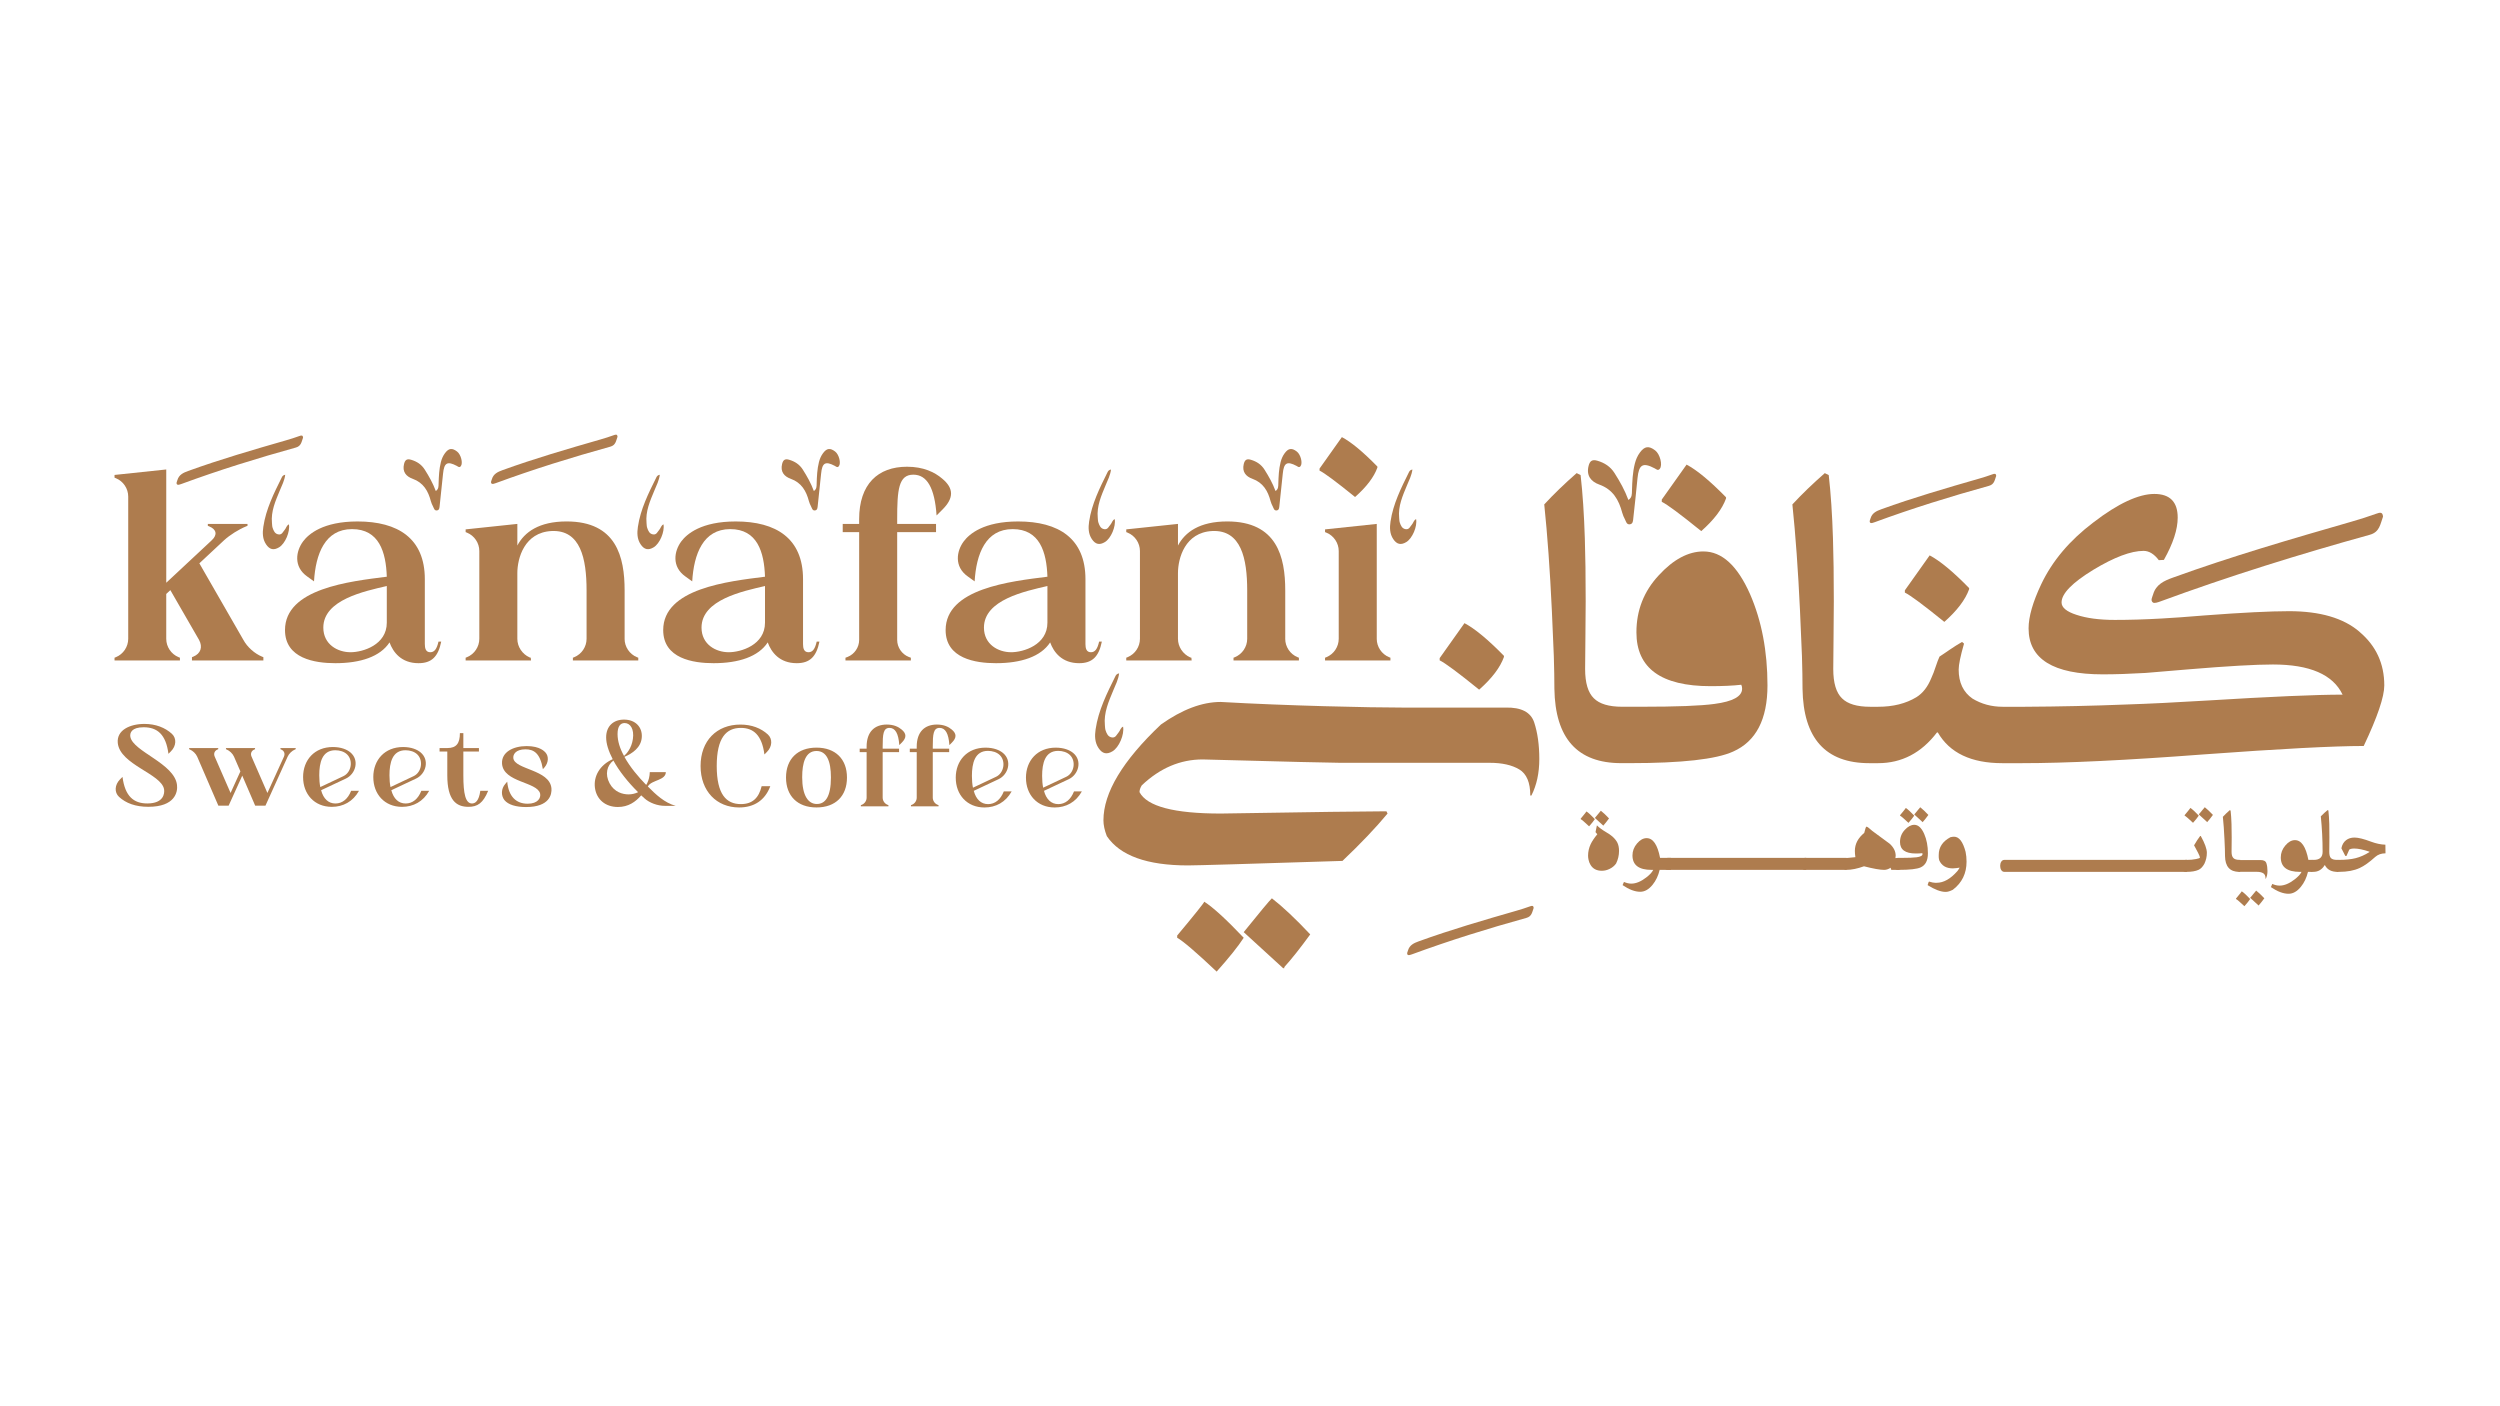 <?xml version="1.0" encoding="UTF-8"?>
<svg id="Layer_1" data-name="Layer 1" xmlns="http://www.w3.org/2000/svg" viewBox="0 0 1920 1080">
  <defs>
    <style>
      .cls-1 {
        fill: #ae7c4e;
        stroke-width: 0px;
      }
    </style>
  </defs>
  <g>
    <g>
      <path class="cls-1" d="M979.58,377.11c2.26-1.47,2.11-3.58,2.17-5.6.17-5.58.38-11.16,1.76-16.62.62-2.45,1.59-4.74,3.09-6.78,2.89-3.93,5.49-4.28,9.37-1.31,2.97,2.27,4.67,8.96,2.83,11.24-1.11,1.37-2.08.3-3.07-.23-7.29-3.85-9.74-2.44-10.56,5.98-.8,8.19-1.66,16.37-2.58,24.54-.17,1.51-.14,3.58-2.31,3.71-1.81.11-2.14-1.79-2.79-3.04-.68-1.3-1.3-2.66-1.67-4.07-2.07-7.86-5.69-14.24-14.06-17.25-4.95-1.78-8-5.36-6.55-11.31.75-3.09,2.16-4.23,5.36-3.29,4.45,1.3,8.02,3.6,10.53,7.55,3.31,5.2,6.32,10.56,8.5,16.47Z"/>
      <path class="cls-1" d="M625.02,377.11c2.26-1.47,2.11-3.58,2.17-5.6.17-5.58.38-11.16,1.76-16.62.62-2.45,1.59-4.74,3.09-6.78,2.89-3.93,5.49-4.28,9.37-1.31,2.97,2.27,4.67,8.96,2.83,11.24-1.11,1.37-2.08.3-3.07-.23-7.29-3.85-9.74-2.44-10.56,5.98-.8,8.19-1.66,16.37-2.58,24.54-.17,1.51-.14,3.58-2.31,3.71-1.81.11-2.14-1.79-2.79-3.04-.68-1.3-1.3-2.66-1.67-4.07-2.07-7.86-5.69-14.24-14.06-17.25-4.95-1.78-8-5.36-6.55-11.31.75-3.09,2.16-4.23,5.36-3.29,4.45,1.3,8.02,3.6,10.53,7.55,3.31,5.2,6.32,10.56,8.5,16.47Z"/>
      <path class="cls-1" d="M334.67,377.11c2.26-1.47,2.11-3.58,2.17-5.6.17-5.58.38-11.16,1.76-16.62.62-2.45,1.59-4.74,3.09-6.78,2.89-3.93,5.49-4.28,9.37-1.31,2.97,2.27,4.67,8.96,2.83,11.24-1.11,1.37-2.08.3-3.07-.23-7.29-3.85-9.74-2.44-10.56,5.98-.8,8.19-1.66,16.37-2.58,24.54-.17,1.51-.14,3.58-2.31,3.71-1.81.11-2.14-1.79-2.79-3.04-.68-1.3-1.3-2.66-1.67-4.07-2.07-7.86-5.69-14.24-14.06-17.25-4.95-1.78-8-5.36-6.55-11.31.75-3.09,2.16-4.23,5.36-3.29,4.45,1.3,8.02,3.6,10.53,7.55,3.31,5.2,6.32,10.56,8.5,16.47Z"/>
      <path class="cls-1" d="M506.73,364.6c-.59,4.53-2.55,8.24-4.15,12.09-3.33,8.02-6.92,15.99-6.04,25.01.12,1.24.11,2.55.51,3.71.78,2.25,1.68,4.59,4.5,5.02,2.71.42,3.4-2.02,4.76-3.52,1.18-1.3,1.36-3.38,3.25-4.21,1.01,5.72-2.9,14.81-7.51,17.61-4.16,2.53-7.32,1.82-10.06-2.28-2.78-4.15-2.76-8.91-2.09-13.43,2.01-13.61,8.14-25.81,14.18-37.99.41-.83.99-1.72,2.66-2.01Z"/>
      <path class="cls-1" d="M853.27,360.58c-.59,4.53-2.55,8.24-4.15,12.09-3.33,8.02-6.92,15.99-6.04,25.01.12,1.24.11,2.55.51,3.71.78,2.25,1.68,4.59,4.5,5.02,2.71.42,3.4-2.02,4.76-3.52,1.18-1.3,1.36-3.38,3.25-4.21,1.01,5.72-2.9,14.81-7.51,17.61-4.16,2.53-7.32,1.82-10.06-2.28-2.78-4.15-2.76-8.91-2.09-13.43,2.01-13.61,8.14-25.81,14.18-37.99.41-.83.99-1.72,2.66-2.01Z"/>
      <path class="cls-1" d="M1084.74,360.58c-.59,4.53-2.55,8.24-4.15,12.09-3.33,8.02-6.92,15.99-6.04,25.01.12,1.24.11,2.55.51,3.71.78,2.25,1.68,4.59,4.5,5.02,2.71.42,3.4-2.02,4.76-3.52,1.18-1.3,1.36-3.38,3.25-4.21,1.01,5.72-2.9,14.81-7.51,17.61-4.16,2.53-7.32,1.82-10.06-2.28-2.78-4.15-2.76-8.91-2.09-13.43,2.01-13.61,8.14-25.81,14.18-37.99.41-.83.99-1.72,2.66-2.01Z"/>
      <path class="cls-1" d="M219.06,364.6c-.59,4.53-2.55,8.24-4.15,12.09-3.33,8.02-6.92,15.99-6.04,25.01.12,1.24.11,2.55.51,3.71.78,2.25,1.68,4.59,4.5,5.02,2.71.42,3.4-2.02,4.76-3.52,1.18-1.3,1.36-3.38,3.25-4.21,1.01,5.72-2.9,14.81-7.51,17.61-4.16,2.53-7.32,1.82-10.06-2.28-2.78-4.15-2.76-8.91-2.09-13.43,2.01-13.61,8.14-25.81,14.18-37.99.41-.83.99-1.72,2.66-2.01Z"/>
      <path class="cls-1" d="M232.75,336.09c-1.17,3.18-1.4,6.48-5.53,7.62-29.69,8.23-59.1,17.37-88.01,28.02-.98.36-2.46.87-3.05.43-1.18-.87-.26-2.25.08-3.44,1.2-4.13,4.55-5.66,8.22-6.99,24.69-8.95,49.9-16.27,75.12-23.53,3.47-1,6.92-2.08,10.31-3.32,1.63-.59,2.68-.79,2.85,1.2Z"/>
      <path class="cls-1" d="M474.26,335.42c-1.17,3.18-1.4,6.48-5.53,7.62-29.69,8.23-59.1,17.37-88.01,28.02-.98.36-2.46.87-3.05.43-1.18-.87-.26-2.25.08-3.44,1.2-4.13,4.55-5.66,8.22-6.99,24.69-8.95,49.9-16.27,75.12-23.53,3.47-1,6.92-2.08,10.31-3.32,1.63-.59,2.68-.79,2.85,1.2Z"/>
    </g>
    <g>
      <path class="cls-1" d="M1250.63,383.96c2.84-1.84,2.64-4.49,2.72-7.03.21-7.01.47-14.01,2.2-20.86.78-3.07,1.99-5.95,3.88-8.51,3.63-4.93,6.89-5.37,11.75-1.64,3.72,2.85,5.86,11.25,3.55,14.1-1.39,1.72-2.6.38-3.86-.29-9.16-4.83-12.22-3.06-13.26,7.51-1.01,10.27-2.08,20.54-3.24,30.8-.21,1.9-.18,4.5-2.9,4.66-2.28.14-2.68-2.25-3.5-3.81-.85-1.63-1.63-3.34-2.1-5.11-2.6-9.86-7.14-17.87-17.64-21.64-6.22-2.23-10.04-6.73-8.23-14.19.94-3.87,2.71-5.31,6.73-4.13,5.58,1.63,10.07,4.52,13.22,9.48,4.16,6.53,7.93,13.25,10.66,20.67Z"/>
      <path class="cls-1" d="M859.49,517.15c-.63,4.86-2.74,8.85-4.45,12.98-3.57,8.61-7.43,17.16-6.49,26.85.13,1.34.12,2.74.55,3.98.83,2.42,1.81,4.92,4.83,5.39,2.91.45,3.65-2.17,5.11-3.78,1.26-1.4,1.46-3.63,3.49-4.52,1.08,6.14-3.11,15.9-8.06,18.91-4.47,2.72-7.86,1.95-10.8-2.45-2.98-4.46-2.96-9.56-2.24-14.42,2.16-14.62,8.73-27.71,15.22-40.79.44-.89,1.06-1.85,2.86-2.16Z"/>
      <path class="cls-1" d="M1533.08,365.49c-1.17,3.18-1.4,6.48-5.53,7.62-29.69,8.23-59.1,17.37-88.01,28.02-.98.36-2.46.87-3.05.43-1.18-.87-.26-2.25.08-3.44,1.2-4.13,4.55-5.66,8.22-6.99,24.69-8.95,49.9-16.27,75.12-23.53,3.47-1,6.92-2.08,10.31-3.32,1.63-.59,2.68-.79,2.85,1.2Z"/>
      <path class="cls-1" d="M1177.85,697.31c-1.17,3.18-1.4,6.48-5.53,7.62-29.69,8.23-59.1,17.37-88.01,28.02-.98.36-2.46.87-3.05.43-1.18-.87-.26-2.25.08-3.44,1.2-4.13,4.55-5.66,8.22-6.99,24.69-8.95,49.9-16.27,75.12-23.53,3.47-1,6.92-2.08,10.31-3.32,1.63-.59,2.68-.79,2.85,1.2Z"/>
      <path class="cls-1" d="M1830.17,396.74c-2.14,5.82-2.57,11.86-10.11,13.95-54.32,15.05-108.12,31.78-161.02,51.25-1.79.66-4.5,1.59-5.58.79-2.15-1.59-.48-4.12.15-6.29,2.2-7.56,8.33-10.35,15.03-12.78,45.17-16.37,91.28-29.76,137.43-43.05,6.35-1.83,12.66-3.81,18.87-6.07,2.97-1.08,4.9-1.44,5.22,2.19Z"/>
    </g>
  </g>
  <g>
    <g>
      <g>
        <path class="cls-1" d="M976.81,689.9c-1.73,1.59-8.95,10.25-21.65,25.98l30.31,27.71h.87v-.87c5.63-6.21,12.26-14.58,19.92-25.11-11.26-11.98-21.07-21.21-29.44-27.71Z"/>
        <path class="cls-1" d="M924.86,692.5c0,.72-6.93,9.38-20.78,25.98v1.73c4.62,2.6,14.72,11.26,30.31,25.98,9.67-10.82,16.59-19.48,20.78-25.98-13.42-14.14-23.52-23.38-30.31-27.71Z"/>
        <path class="cls-1" d="M1155.03,504.56v-.87c-12.27-12.55-22.37-20.92-30.31-25.11l-19.05,26.84v1.73c4.18,2.02,14.29,9.52,30.31,22.51,9.81-8.66,16.16-17.03,19.05-25.11Z"/>
        <path class="cls-1" d="M1156.22,543.43h-78.15c-26.55,0-90.36-1.44-140.58-4.33-14.29,0-29.59,5.78-45.89,17.32-29.44,27.86-44.16,52.39-44.16,73.6,0,3.6.87,7.64,2.6,12.12,10.1,15.01,30.88,22.51,62.34,22.51,6.49,0,46.04-1.16,118.63-3.47,13.85-13.13,25.4-25.25,34.63-36.37l-.87-1.73c-14.58,0-57.01.57-127.28,1.73-35.79,0-56.57-5.48-62.35-16.45,0-1.59.57-3.32,1.73-5.2,14-13.28,29.58-19.91,46.76-19.91,63.78,1.73,99,2.59,105.64,2.59h114.82c9.52,0,17.1,1.7,22.73,5.09,5.63,3.39,8.44,10.06,8.44,20.02h.87c4.04-7.94,6.06-17.29,6.06-28.03s-1.3-20.09-3.9-28.03c-2.6-7.93-9.96-11.76-22.08-11.47Z"/>
        <path class="cls-1" d="M1308.29,423.5c-11.69,0-23.16,6.13-34.42,18.4-11.4,12.27-17.1,26.84-17.1,43.73,0,27.56,18.98,41.34,56.93,41.34,9.38,0,17.24-.36,23.59-1.08.44.87.65,1.88.65,3.03,0,5.92-7.07,9.82-21.22,11.69-10.39,1.45-29.15,2.17-56.28,2.17h-14.72c-10.1,0-17.32-2.17-21.64-6.49-4.47-4.33-6.71-11.83-6.71-22.51,0-5.48.07-13.49.22-24.03.14-10.67.21-19.99.21-27.92,0-18.91-.21-35-.65-48.28-.58-18.47-1.66-34.7-3.25-48.7l-3.03-1.51c-9.24,8.08-17.53,16.09-24.89,24.03,2.45,23.52,4.4,50.65,5.84,81.39.57,11.98,1.08,23.67,1.51,35.07.29,9.67.44,18.04.44,25.11.57,38.1,17.67,57.15,51.3,57.15h6.71c39.83,0,66.24-2.96,79.23-8.88,17.6-7.79,26.41-24.75,26.41-50.87s-4.47-49.64-13.42-70.14c-9.67-21.79-21.57-32.69-35.72-32.69Z"/>
        <path class="cls-1" d="M1325.6,382.8v-.87c-12.27-12.55-22.37-20.92-30.31-25.11l-19.05,26.84v1.73c4.18,2.02,14.29,9.52,30.31,22.51,9.81-8.66,16.16-17.03,19.05-25.11Z"/>
        <path class="cls-1" d="M1512.29,452.51v-.87c-12.27-12.55-22.37-20.92-30.31-25.11l-19.05,26.84v1.73c4.18,2.02,14.29,9.52,30.31,22.51,9.81-8.66,16.16-17.03,19.05-25.11Z"/>
        <path class="cls-1" d="M1812.08,485.19c-12.27-10.53-30.31-15.8-54.12-15.8-14.43,0-36.01,1.08-64.72,3.25-14,1.16-25.04,1.95-33.12,2.38-12.7.72-24.68,1.08-35.93,1.08-11.84,0-21.65-1.3-29.44-3.9-7.65-2.46-11.47-5.63-11.47-9.52,0-6.78,8.15-15.15,24.46-25.11,16.02-9.66,28.86-14.5,38.53-14.5,4.18,0,8.08,2.38,11.69,7.14l3.9-.21c7.07-12.55,10.61-23.38,10.61-32.47,0-12.12-5.99-18.18-17.97-18.18s-27.85,7.29-46.76,21.86c-18.18,13.71-31.53,29.51-40.05,47.41-6.49,13.71-9.74,25.04-9.74,33.99,0,23.52,18.98,35.29,56.93,35.29,9.67,0,20.64-.36,32.91-1.08,7.65-.57,18.83-1.51,33.55-2.81,29.58-2.45,51.01-3.68,64.29-3.68,28.28,0,46.11,7.72,53.47,23.16-20.21,0-55.06,1.51-104.56,4.55-23.67,1.44-44.31,2.46-61.91,3.03-25.4,1.01-51.23,1.59-77.5,1.73h-17.1c-8.52,0-16.24-2.09-23.16-6.28-7.07-4.9-10.61-12.34-10.61-22.29,0-3.75,1.37-10.39,4.11-19.92l-1.51-1.3c-3.03,1.73-6.14,3.68-9.31,5.85l-4.11,2.81-3.9,2.6c-.87,1.88-1.88,4.54-3.03,8.01l-1.52,4.33-1.73,4.11c-2.75,6.79-6.57,11.69-11.47,14.72-8.08,4.91-17.9,7.36-29.44,7.36h-3.03s0,0,0,0h0s-3.03,0-3.03,0c-10.1,0-17.32-2.17-21.64-6.49-4.47-4.33-6.71-11.83-6.71-22.51,0-5.48.07-13.49.22-24.03.14-10.67.21-19.99.21-27.92,0-18.91-.21-35-.65-48.28-.58-18.47-1.66-34.7-3.25-48.7l-3.03-1.51c-9.24,8.08-17.53,16.09-24.89,24.03,2.45,23.52,4.4,50.65,5.84,81.39.57,11.98,1.08,23.67,1.51,35.07.29,9.67.44,18.04.44,25.11.57,38.1,17.67,57.15,51.3,57.15h3.68s0,0,0,0h3.03c18.18,0,33.26-7.86,45.24-23.59h.65c9.09,15.73,25.61,23.59,49.57,23.59h14.94c34.06,0,80.53-2.24,139.41-6.71,59.02-4.33,100.08-6.49,123.17-6.49,10.53-22.22,15.8-37.74,15.8-46.54,0-16.74-6.35-30.45-19.05-41.13Z"/>
      </g>
      <g>
        <path class="cls-1" d="M1057.84,359.09v-.78c-11.05-11.3-20.14-18.84-27.28-22.61l-17.15,24.17v1.56c3.77,1.82,12.86,8.58,27.28,20.27,8.83-7.8,14.55-15.33,17.15-22.61Z"/>
        <g>
          <path class="cls-1" d="M162.55,414.98c4.62-4.2,3.78-8.41-1.89-10.72l-1.05-.42v-1.47h30.47v1.47l-1.05.42c-5.67,2.31-12.4,6.51-17.02,10.72l-18.91,17.65,33.83,58.84c2.94,5.46,8.62,10.51,14.29,12.82l1.05.42v2.52h-54.85v-2.52l1.05-.42c5.67-2.31,7.35-7.36,4.41-12.82l-22.06-38.25-3.15,2.94v34.46c0,6.09,3.78,11.77,9.46,14.08l1.05.42v2.1h-50.22v-2.1l1.05-.42c5.67-2.31,9.46-7.99,9.46-14.08v-109.27c0-6.09-3.78-11.77-9.46-14.08l-1.05-.42v-2.1l39.72-4.2v87l34.88-32.57Z"/>
          <path class="cls-1" d="M297.06,442.92c-.63-18.91-5.88-36.56-26.69-36.56s-27.95,19.12-29.21,40.14l-5.25-3.78c-10.72-7.57-8.62-19.54-3.15-26.9,4.2-5.67,15.34-15.34,41.82-15.34,31.1,0,51.69,13.03,51.69,44.34v49.8c0,3.15.63,6.3,4.2,6.3,3.15,0,5.04-2.52,6.3-8.19h2.1c-2.31,11.56-7.35,16.6-17.44,16.6-13.24,0-19.54-8.41-22.27-15.97-7.15,10.93-22.28,15.97-41.61,15.97-15.76,0-38.67-3.57-38.67-25.43,0-31.94,49.8-37.4,78.17-40.98ZM269.11,500.92c9.67,0,27.95-5.67,27.95-22.7v-28.16c-17.02,3.99-48.75,10.51-48.75,31.94,0,13.03,11.14,18.91,20.8,18.91Z"/>
          <path class="cls-1" d="M479.69,490.63c0,6.09,3.78,11.77,9.46,14.08l1.05.42v2.1h-50.22v-2.1l1.05-.42c5.67-2.31,9.46-7.99,9.46-14.08v-37.2c0-24.38-4.62-46.65-26.9-45.6-20.8,1.05-26.27,20.8-26.27,32.36v50.43c0,6.09,3.78,11.77,9.46,14.29l.84.21.21,2.1h-50.22v-2.1l1.05-.42c5.67-2.31,9.46-7.99,9.46-14.08v-67.46c0-6.09-3.78-11.77-9.46-14.08l-1.05-.42v-2.1l39.72-4.2v16.6c5.46-10.3,16.6-18.49,37.83-18.49,38.25,0,44.55,27.32,44.55,52.96v37.2Z"/>
          <path class="cls-1" d="M587.52,442.92c-.63-18.91-5.88-36.56-26.69-36.56s-27.95,19.12-29.21,40.14l-5.25-3.78c-10.72-7.57-8.62-19.54-3.15-26.9,4.2-5.67,15.34-15.34,41.82-15.34,31.1,0,51.69,13.03,51.69,44.34v49.8c0,3.15.63,6.3,4.2,6.3,3.15,0,5.04-2.52,6.3-8.19h2.1c-2.31,11.56-7.35,16.6-17.44,16.6-13.24,0-19.54-8.41-22.27-15.97-7.15,10.93-22.28,15.97-41.61,15.97-15.76,0-38.67-3.57-38.67-25.43,0-31.94,49.8-37.4,78.17-40.98ZM559.57,500.92c9.67,0,27.95-5.67,27.95-22.7v-28.16c-17.02,3.99-48.75,10.51-48.75,31.94,0,13.03,11.14,18.91,20.8,18.91Z"/>
          <path class="cls-1" d="M659.82,408.67h-12.61v-6.3h12.61v-3.57c0-27.11,14.5-40.35,36.77-40.35,12.61,0,21.22,4.2,26.9,9.04,9.25,7.57,9.04,15.13.42,23.75l-4.62,4.62c-1.47-21.22-7.36-31.31-17.86-31.31-11.35,0-12.4,11.56-12.4,34.25v3.57h29.84v6.3h-29.84v82.8c0,5.67,3.57,10.93,8.83,13.03l1.68.63v2.1h-50.22v-2.1l1.68-.63c5.25-2.1,8.83-7.35,8.83-13.03v-82.8Z"/>
          <path class="cls-1" d="M804.42,442.92c-.63-18.91-5.88-36.56-26.69-36.56s-27.95,19.12-29.21,40.14l-5.25-3.78c-10.72-7.57-8.62-19.54-3.15-26.9,4.2-5.67,15.34-15.34,41.82-15.34,31.1,0,51.69,13.03,51.69,44.34v49.8c0,3.15.63,6.3,4.2,6.3,3.15,0,5.04-2.52,6.3-8.19h2.1c-2.31,11.56-7.35,16.6-17.44,16.6-13.24,0-19.54-8.41-22.27-15.97-7.15,10.93-22.28,15.97-41.61,15.97-15.76,0-38.67-3.57-38.67-25.43,0-31.94,49.8-37.4,78.17-40.98ZM776.47,500.92c9.67,0,27.95-5.67,27.95-22.7v-28.16c-17.02,3.99-48.75,10.51-48.75,31.94,0,13.03,11.14,18.91,20.8,18.91Z"/>
          <path class="cls-1" d="M987.05,490.63c0,6.09,3.78,11.77,9.46,14.08l1.05.42v2.1h-50.22v-2.1l1.05-.42c5.67-2.31,9.46-7.99,9.46-14.08v-37.2c0-24.38-4.62-46.65-26.9-45.6-20.8,1.05-26.27,20.8-26.27,32.36v50.43c0,6.09,3.78,11.77,9.46,14.29l.84.21.21,2.1h-50.22v-2.1l1.05-.42c5.67-2.31,9.46-7.99,9.46-14.08v-67.46c0-6.09-3.78-11.77-9.46-14.08l-1.05-.42v-2.1l39.72-4.2v16.6c5.46-10.3,16.6-18.49,37.83-18.49,38.25,0,44.55,27.32,44.55,52.96v37.2Z"/>
          <path class="cls-1" d="M1057.34,490.63c0,6.09,3.78,11.77,9.46,14.08l1.05.42v2.1h-50.22v-2.1l1.05-.42c5.67-2.31,9.46-7.99,9.46-14.08v-67.46c0-6.09-3.78-11.77-9.46-14.08l-1.05-.42v-2.1l39.72-4.2v88.26Z"/>
        </g>
      </g>
    </g>
    <g>
      <g>
        <g>
          <path class="cls-1" d="M1218.4,623.19c1.44.92,3.59,2.89,6.45,5.9-.89,1.38-2.37,3.22-4.42,5.53-3.32-3.13-5.47-4.98-6.45-5.53v-.37c2.95-3.53,4.42-5.38,4.42-5.53ZM1225.36,639.09l1.06-5.21c1.87,1.81,4.05,3.44,6.52,4.88,2.47,1.44,4.28,2.67,5.41,3.69,1.81,1.63,3.1,3.26,3.87,4.88.8,1.72,1.2,3.78,1.2,6.17,0,3.38-.75,6.61-2.26,9.68-1.26,1.75-2.9,3.12-4.93,4.1-1.94.98-3.95,1.47-6.04,1.47-3.99,0-6.9-1.54-8.71-4.61-.68-1.11-1.17-2.38-1.47-3.82-.25-1.08-.37-2.12-.37-3.13,0-3.1.66-6.05,1.98-8.85,1.04-2.21,2.75-4.76,5.11-7.65l-1.38-1.61ZM1229.46,622.64c1.78,1.38,3.87,3.35,6.27,5.9-1.63,2.24-3.04,4.02-4.24,5.34v.18h-.18l-6.45-5.9c2.7-3.35,4.24-5.19,4.61-5.53Z"/>
          <path class="cls-1" d="M1283.27,658.85v9.21h-8.66c-1.04,4.48-2.87,8.32-5.48,11.52-2.89,3.53-6.04,5.3-9.44,5.3-4.02,0-8.54-1.7-13.55-5.11l1.06-2.44c2,.86,3.87,1.29,5.62,1.29,3.59,0,7.43-1.58,11.52-4.75,2.7-2.06,4.48-3.99,5.34-5.81h-1.29c-9.77,0-14.65-3.7-14.65-11.1,0-3.38,1.17-6.44,3.5-9.17,2.3-2.73,4.76-4.1,7.37-4.1,4.94,0,8.38,5.05,10.32,15.16h8.34Z"/>
          <path class="cls-1" d="M1387.19,658.85v9.21h-106.45c-1.04,0-1.86-.49-2.44-1.47-.52-.86-.78-1.91-.78-3.13s.26-2.27.78-3.13c.58-.98,1.4-1.47,2.44-1.47h106.45Z"/>
          <path class="cls-1" d="M1418.1,658.85v9.21h-31.97c-1.04,0-1.86-.49-2.44-1.47-.52-.86-.78-1.91-.78-3.13s.26-2.27.78-3.13c.58-.98,1.4-1.47,2.44-1.47h31.97Z"/>
          <path class="cls-1" d="M1433.4,634.89h.18c.49,0,1.97,1.11,4.42,3.32l13.27,9.77c3.07,2.79,4.61,5.87,4.61,9.21-.12.46-.18.95-.18,1.48v.37h3.13v9.03h-6.08c-.31,0-.55-.55-.74-1.66-1.66,1.11-3.32,1.66-4.98,1.66-3.16,0-8.32-.92-15.48-2.76-5.07,1.84-9.61,2.76-13.64,2.76-2.21-.37-3.32-1.84-3.32-4.42v-.37c0-2.95,1.54-4.42,4.61-4.42.58,0,2.49-.18,5.71-.55v-.19c-.25-1.72-.37-3.25-.37-4.61,0-5.31,2.4-9.92,7.19-13.82.77-3.19,1.32-4.79,1.66-4.79Z"/>
          <path class="cls-1" d="M1459.99,658.85c5.77,0,9.77-.15,11.98-.46,3.01-.4,4.52-1.23,4.52-2.49,0-.25-.05-.46-.14-.65-1.35.15-3.03.23-5.02.23-8.08,0-12.12-2.93-12.12-8.8,0-3.59,1.21-6.7,3.64-9.31,2.4-2.61,4.84-3.92,7.33-3.92,3.01,0,5.54,2.32,7.6,6.96,1.9,4.36,2.86,9.34,2.86,14.93s-1.87,9.17-5.62,10.83c-2.76,1.26-8.38,1.89-16.86,1.89h-.65c-1.04,0-1.86-.49-2.44-1.47-.52-.86-.78-1.91-.78-3.13s.26-2.27.78-3.13c.58-.98,1.4-1.47,2.44-1.47h2.49ZM1463.67,620.52c1.44.92,3.59,2.89,6.45,5.9-.89,1.38-2.37,3.22-4.42,5.53-3.32-3.13-5.47-4.98-6.45-5.53v-.37c2.95-3.53,4.42-5.37,4.42-5.53ZM1474.73,619.97c1.78,1.38,3.87,3.35,6.27,5.9-1.63,2.24-3.04,4.02-4.24,5.35v.18h-.18l-6.45-5.9c2.7-3.35,4.24-5.19,4.61-5.53Z"/>
          <path class="cls-1" d="M1500.72,642.59c3.87,0,6.82,3.87,8.85,11.61.49,2.33.74,4.85.74,7.56,0,9.03-3.5,16.22-10.51,21.56-2.15,1.11-3.99,1.66-5.53,1.66-3.69,0-8.29-1.72-13.82-5.16v-.18c.46-1.72.83-2.58,1.11-2.58,2,.61,3.53.92,4.61.92h1.11c5.44,0,10.78-3.01,16.03-9.03.83-1.08,1.38-1.94,1.66-2.58h-.18c-1.26.25-2.92.43-4.98.55-5.16,0-8.66-2.09-10.5-6.27-.25-1.11-.37-1.9-.37-2.4v-1.66c0-5.9,3.01-10.44,9.03-13.64,1.17-.24,2.09-.37,2.76-.37Z"/>
        </g>
        <g>
          <path class="cls-1" d="M1679.58,660.38v9.21h-140.23c-1.04,0-1.86-.49-2.44-1.47-.52-.86-.78-1.9-.78-3.13s.26-2.27.78-3.13c.58-.98,1.4-1.47,2.44-1.47h140.23Z"/>
          <path class="cls-1" d="M1690.22,642.09c3.1,5.59,4.65,9.88,4.65,12.85s-.63,5.71-1.89,8.39c-1.32,2.4-2.83,3.96-4.51,4.7-2.27,1.05-5.38,1.57-9.31,1.57h-.65c-1.04,0-1.86-.49-2.44-1.47-.52-.86-.78-1.9-.78-3.13s.26-2.27.78-3.13c.58-.98,1.4-1.47,2.44-1.47h1.01c2.52,0,4.85-.21,7-.65,2.03-.37,3.04-.75,3.04-1.15,0-.52-.49-1.77-1.48-3.73-.86-1.75-1.87-3.64-3.04-5.67,1.57-2.73,3.13-5.13,4.7-7.19l.46.09ZM1682.21,620.49c1.44.92,3.59,2.89,6.45,5.9-.89,1.38-2.37,3.23-4.42,5.53-3.32-3.13-5.47-4.98-6.45-5.53v-.37c2.95-3.53,4.42-5.37,4.42-5.53ZM1693.26,619.94c1.78,1.38,3.87,3.35,6.27,5.9-1.63,2.24-3.04,4.02-4.24,5.34v.18h-.18l-6.45-5.9c2.7-3.35,4.24-5.19,4.61-5.53Z"/>
          <path class="cls-1" d="M1720.51,669.59h-.78c-7.16,0-10.8-4.05-10.92-12.16,0-1.5-.03-3.29-.09-5.34-.09-2.43-.2-4.91-.32-7.46-.31-6.54-.72-12.32-1.24-17.32,1.57-1.69,3.33-3.39,5.3-5.11l.65.32c.34,2.98.57,6.44.69,10.37.09,2.83.14,6.25.14,10.27,0,1.69-.02,3.67-.05,5.94-.03,2.24-.05,3.95-.05,5.11,0,2.27.48,3.87,1.43,4.79.92.92,2.46,1.38,4.61,1.38h.64v9.21Z"/>
          <path class="cls-1" d="M1718.11,660.52h17.78c2.58-.06,4.15.75,4.7,2.44.55,1.69.83,3.68.83,5.97s-.43,4.28-1.29,5.97h-.18c0-2.12-.6-3.54-1.8-4.26-1.2-.72-2.81-1.08-4.84-1.08h-12.49c-3.65-.4-5.48-1.75-5.48-4.05v-1.29c0-1.91.92-3.13,2.76-3.69ZM1721.68,684.53c1.44.92,3.59,2.89,6.45,5.9-.89,1.38-2.37,3.22-4.42,5.53-3.32-3.13-5.47-4.98-6.45-5.53v-.37c2.95-3.53,4.42-5.38,4.42-5.53ZM1732.74,683.98c1.78,1.38,3.87,3.35,6.27,5.9-1.63,2.24-3.04,4.02-4.24,5.35v.18h-.19l-6.45-5.9c2.7-3.35,4.24-5.19,4.61-5.53Z"/>
          <path class="cls-1" d="M1775.98,660.38v9.21h-3.46c-1.04,4.48-2.87,8.32-5.48,11.52-2.89,3.53-6.04,5.3-9.44,5.3-4.02,0-8.54-1.71-13.55-5.11l1.06-2.44c2,.86,3.87,1.29,5.62,1.29,3.59,0,7.43-1.58,11.52-4.75,2.7-2.06,4.48-3.99,5.34-5.81h-1.29c-9.77,0-14.65-3.7-14.65-11.1,0-3.38,1.17-6.43,3.5-9.17,2.3-2.73,4.76-4.1,7.37-4.1,4.94,0,8.38,5.05,10.32,15.16h3.13Z"/>
          <path class="cls-1" d="M1795.79,669.59h-.64c-4.64,0-7.85-1.72-9.63-5.16h-.18c-2.09,3.44-4.99,5.16-8.71,5.16h-.65c-1.04,0-1.86-.49-2.44-1.47-.52-.86-.78-1.9-.78-3.13s.26-2.27.78-3.13c.58-.98,1.4-1.47,2.44-1.47h1.01c4.51,0,6.77-2.06,6.77-6.17,0-9.06-.46-18.15-1.38-27.28,2.15-2.15,3.89-3.75,5.21-4.79l.6.28c.34,2.92.57,6.37.69,10.37.06,2.61.09,6.04.09,10.27,0,1.84-.02,4.02-.05,6.54-.03,2.52-.05,4.02-.05,4.52,0,2.27.4,3.87,1.2,4.79.86.98,2.46,1.47,4.79,1.47h.92v9.21Z"/>
          <path class="cls-1" d="M1819.75,654.11c-4.79-1.63-8.69-2.44-11.7-2.44-1.72,0-2.99.28-3.82.83l-2.12,4.84h-.92l-2.99-5.85c.52-2.73,1.73-4.82,3.64-6.27,1.75-1.32,3.89-1.98,6.41-1.98,2.92,0,7.17,1.06,12.76,3.18,3.9,1.44,7.56,2.21,10.97,2.3l.09,6.63c-3.16,0-5.79.92-7.88,2.76-4.55,4.12-8.51,6.94-11.89,8.48-4.3,2-9.58,2.99-15.85,2.99h-.65c-1.04,0-1.86-.49-2.44-1.47-.52-.86-.78-1.9-.78-3.13s.26-2.27.78-3.13c.58-.98,1.4-1.47,2.44-1.47h.65c4.98,0,9.17-.43,12.58-1.29,3.59-.89,7.17-2.47,10.74-4.75v-.23Z"/>
        </g>
      </g>
      <g>
        <g>
          <path class="cls-1" d="M90.45,570.6c-.97-9.84,9.31-14.63,20.48-14.63,8.51,0,15.78,2.75,21.1,7.62,3.72,3.46,3.37,9.31-.71,13.39l-1.95,1.95c-1.95-15.07-8.69-20.39-19.06-20.39-9.22,0-10.73,4.26-10.2,7.36,2.13,11.35,33.87,20.39,35.82,36.88.71,5.5-1.51,16.85-21.99,16.85-9.93,0-17.2-2.75-22.52-7.63-3.72-3.46-3.37-9.22.71-13.39l1.95-1.95c1.95,15.07,8.69,20.39,19.06,20.39,12.59,0,13.39-7.71,12.86-10.91-2.13-11.97-33.87-18.8-35.56-35.56Z"/>
          <path class="cls-1" d="M167.15,575.57c-2.39.98-3.28,3.19-2.22,5.59l12.15,27.84,7.54-16.58-4.88-11.26c-1.06-2.4-3.37-4.61-5.76-5.59l-.44-.18v-.89h22.34v.89l-.44.18c-2.39.98-3.28,3.19-2.22,5.59l12.15,27.84,12.68-27.84c1.06-2.4.18-4.61-2.22-5.59l-.44-.18v-.89h11.7v.89l-.44.18c-2.4.98-4.7,3.19-5.76,5.59l-17.02,37.59h-7.89l-9.93-23.05-10.46,23.05h-7.89l-16.23-37.59c-1.06-2.4-3.37-4.61-5.76-5.59l-.44-.18v-.89h22.34v.89l-.44.18Z"/>
          <path class="cls-1" d="M232.77,596.85c0-13.21,8.78-23.14,22.88-23.14,6.38,0,10.82,1.95,13.39,4.08,7.18,5.94,4.17,16.58-3.37,20.13l-19.06,8.96c1.77,6.65,5.67,10.2,11,10.2s9.58-3.46,12.06-9.75h6.03c-4.61,8.33-12.24,12.33-20.84,12.33-13.48,0-22.08-9.84-22.08-22.79ZM263.8,596.05c5.94-2.84,7.63-11.79,2.84-16.58-2.22-2.22-5.67-3.28-9.13-3.28-10.11,0-12.32,9.49-12.32,19.24,0,3.46.27,6.47.8,9.04l17.82-8.42Z"/>
          <path class="cls-1" d="M286.69,596.85c0-13.21,8.78-23.14,22.88-23.14,6.38,0,10.82,1.95,13.39,4.08,7.18,5.94,4.17,16.58-3.37,20.13l-19.06,8.96c1.77,6.65,5.67,10.2,11,10.2s9.58-3.46,12.06-9.75h6.03c-4.61,8.33-12.24,12.33-20.84,12.33-13.48,0-22.08-9.84-22.08-22.79ZM317.72,596.05c5.94-2.84,7.63-11.79,2.84-16.58-2.22-2.22-5.67-3.28-9.13-3.28-10.11,0-12.32,9.49-12.32,19.24,0,3.46.27,6.47.8,9.04l17.82-8.42Z"/>
          <path class="cls-1" d="M367.82,574.5v2.66h-11.97v18.27c0,14.01,1.6,21.64,6.65,21.64,2.57,0,5.32-1.95,6.38-9.75h6.03c-3.9,9.49-8.16,12.33-15.16,12.33-9.4,0-16.23-5.14-16.23-24.21v-18.27h-5.94v-2.66h5.94c7.09,0,9.67-3.72,9.67-11.44h2.66v11.44h11.97Z"/>
          <path class="cls-1" d="M385.56,586.47c-.53-8.78,8.42-13.48,18.97-13.48s13.83,4.43,14.36,4.88c2.66,2.93,2.4,7.71-.53,11.26l-1.42,1.6c-2.13-12.59-7.18-15.25-13.39-15.25-7.63,0-9.67,4.08-9.31,6.83,1.06,8.78,27.84,8.6,29.26,23.05.44,4.7-1.42,14.45-19.51,14.45-7.71,0-13.65-1.77-16.58-5.32-2.75-3.55-2.57-8.78.62-12.41l1.51-1.77c1.06,11.62,7,16.94,15.69,16.94,7.89,0,10.29-4.43,9.58-7.8-2.3-9.13-28.2-8.42-29.26-22.97Z"/>
        </g>
        <g>
          <path class="cls-1" d="M587.07,579.42c-1.95-15.07-8.6-20.39-18.09-20.39-11.17,0-18.53,7.45-18.53,29.26s7.36,29.26,18.53,29.26c9.13,0,13.83-4.97,15.96-13.74h6.65c-4.17,11.08-12.68,16.32-23.94,16.32-17.2,0-29.61-12.41-29.61-31.83s12.41-31.83,30.59-31.83c8.6,0,15.78,2.75,21.1,7.62,3.72,3.46,3.37,9.31-.71,13.39l-1.95,1.95Z"/>
          <path class="cls-1" d="M603.66,597.15c0-14.19,8.87-22.97,23.41-22.97s23.41,8.78,23.41,22.97-8.78,22.97-23.41,22.97-23.41-8.87-23.41-22.97ZM616.07,596.71c0,14.63,4.79,20.75,11.26,20.75s10.82-5.5,10.82-20.39c0-12.59-3.28-20.31-11.08-20.31-8.51,0-10.99,9.22-10.99,19.95Z"/>
          <path class="cls-1" d="M665.56,577.64h-5.32v-2.66h5.32v-1.51c0-11.44,6.12-17.02,15.52-17.02,5.32,0,8.96,1.77,11.35,3.81,3.9,3.19,3.81,6.38.18,10.02l-1.95,1.95c-.62-8.96-3.1-13.21-7.54-13.21-4.79,0-5.23,4.88-5.23,14.45v1.51h12.59v2.66h-12.59v34.94c0,2.39,1.51,4.61,3.72,5.5l.71.27v.89h-21.19v-.89l.71-.27c2.22-.89,3.72-3.1,3.72-5.5v-34.94Z"/>
          <path class="cls-1" d="M704.04,577.64h-5.32v-2.66h5.32v-1.51c0-11.44,6.12-17.02,15.52-17.02,5.32,0,8.96,1.77,11.35,3.81,3.9,3.19,3.81,6.38.18,10.02l-1.95,1.95c-.62-8.96-3.1-13.21-7.54-13.21-4.79,0-5.23,4.88-5.23,14.45v1.51h12.59v2.66h-12.59v34.94c0,2.39,1.51,4.61,3.72,5.5l.71.27v.89h-21.19v-.89l.71-.27c2.22-.89,3.72-3.1,3.72-5.5v-34.94Z"/>
          <path class="cls-1" d="M734.01,597.33c0-13.21,8.78-23.14,22.88-23.14,6.38,0,10.82,1.95,13.39,4.08,7.18,5.94,4.17,16.58-3.37,20.13l-19.06,8.96c1.77,6.65,5.67,10.2,11,10.2s9.58-3.46,12.06-9.75h6.03c-4.61,8.33-12.24,12.33-20.84,12.33-13.48,0-22.08-9.84-22.08-22.79ZM765.04,596.53c5.94-2.84,7.63-11.79,2.84-16.58-2.22-2.22-5.67-3.28-9.13-3.28-10.11,0-12.32,9.49-12.32,19.24,0,3.46.27,6.47.8,9.04l17.82-8.42Z"/>
          <path class="cls-1" d="M787.93,597.33c0-13.21,8.78-23.14,22.88-23.14,6.38,0,10.82,1.95,13.39,4.08,7.18,5.94,4.17,16.58-3.37,20.13l-19.06,8.96c1.77,6.65,5.67,10.2,11,10.2s9.58-3.46,12.06-9.75h6.03c-4.61,8.33-12.24,12.33-20.84,12.33-13.48,0-22.08-9.84-22.08-22.79ZM818.96,596.53c5.94-2.84,7.63-11.79,2.84-16.58-2.22-2.22-5.67-3.28-9.13-3.28-10.11,0-12.32,9.49-12.32,19.24,0,3.46.27,6.47.8,9.04l17.82-8.42Z"/>
        </g>
        <path class="cls-1" d="M494.32,612.49l-1.24-1.06c-.18-.27-.44-.44-.62-.62-4.34,5.05-9.93,8.96-17.91,8.96-9.49,0-16.4-5.67-17.64-14.72-1.15-8.69,3.55-17.47,13.66-21.99-3.19-6.12-5.05-11.88-5.05-16.76,0-8.69,5.67-13.65,13.74-13.65,8.87,0,14.1,5.94,13.65,13.39-.44,8.16-7.45,12.68-13.21,15.16h-.18c4.35,7.98,10.82,15.52,16.76,21.63.27-.44.53-.8.71-1.24,1.24-2.48,1.95-5.32,2.04-8.6h12.33c-.09,6.38-10.55,5.94-13.57,10.64-.09.18-.18.27-.27.36,6.12,6.21,12.77,12.5,21.37,14.9h-8.33c-5.59,0-11.79-2.3-15.61-5.76-.18-.18-.44-.35-.62-.62ZM471.09,584.11c-4.97,3.72-6.65,10.55-2.93,17.47,3.73,6.92,10.2,8.51,14.54,8.51,2.66,0,5.14-.62,7.36-1.68-7.89-7.8-14.63-16.32-18.97-24.3ZM479.24,580.57c1.86-1.51,5.85-5.94,6.83-13.12,1.06-7.54-1.95-12.15-6.38-12.15-3.19,0-5.41,2.48-5.41,8.42,0,5.59,1.86,11.26,4.97,16.85Z"/>
      </g>
    </g>
  </g>
</svg>
